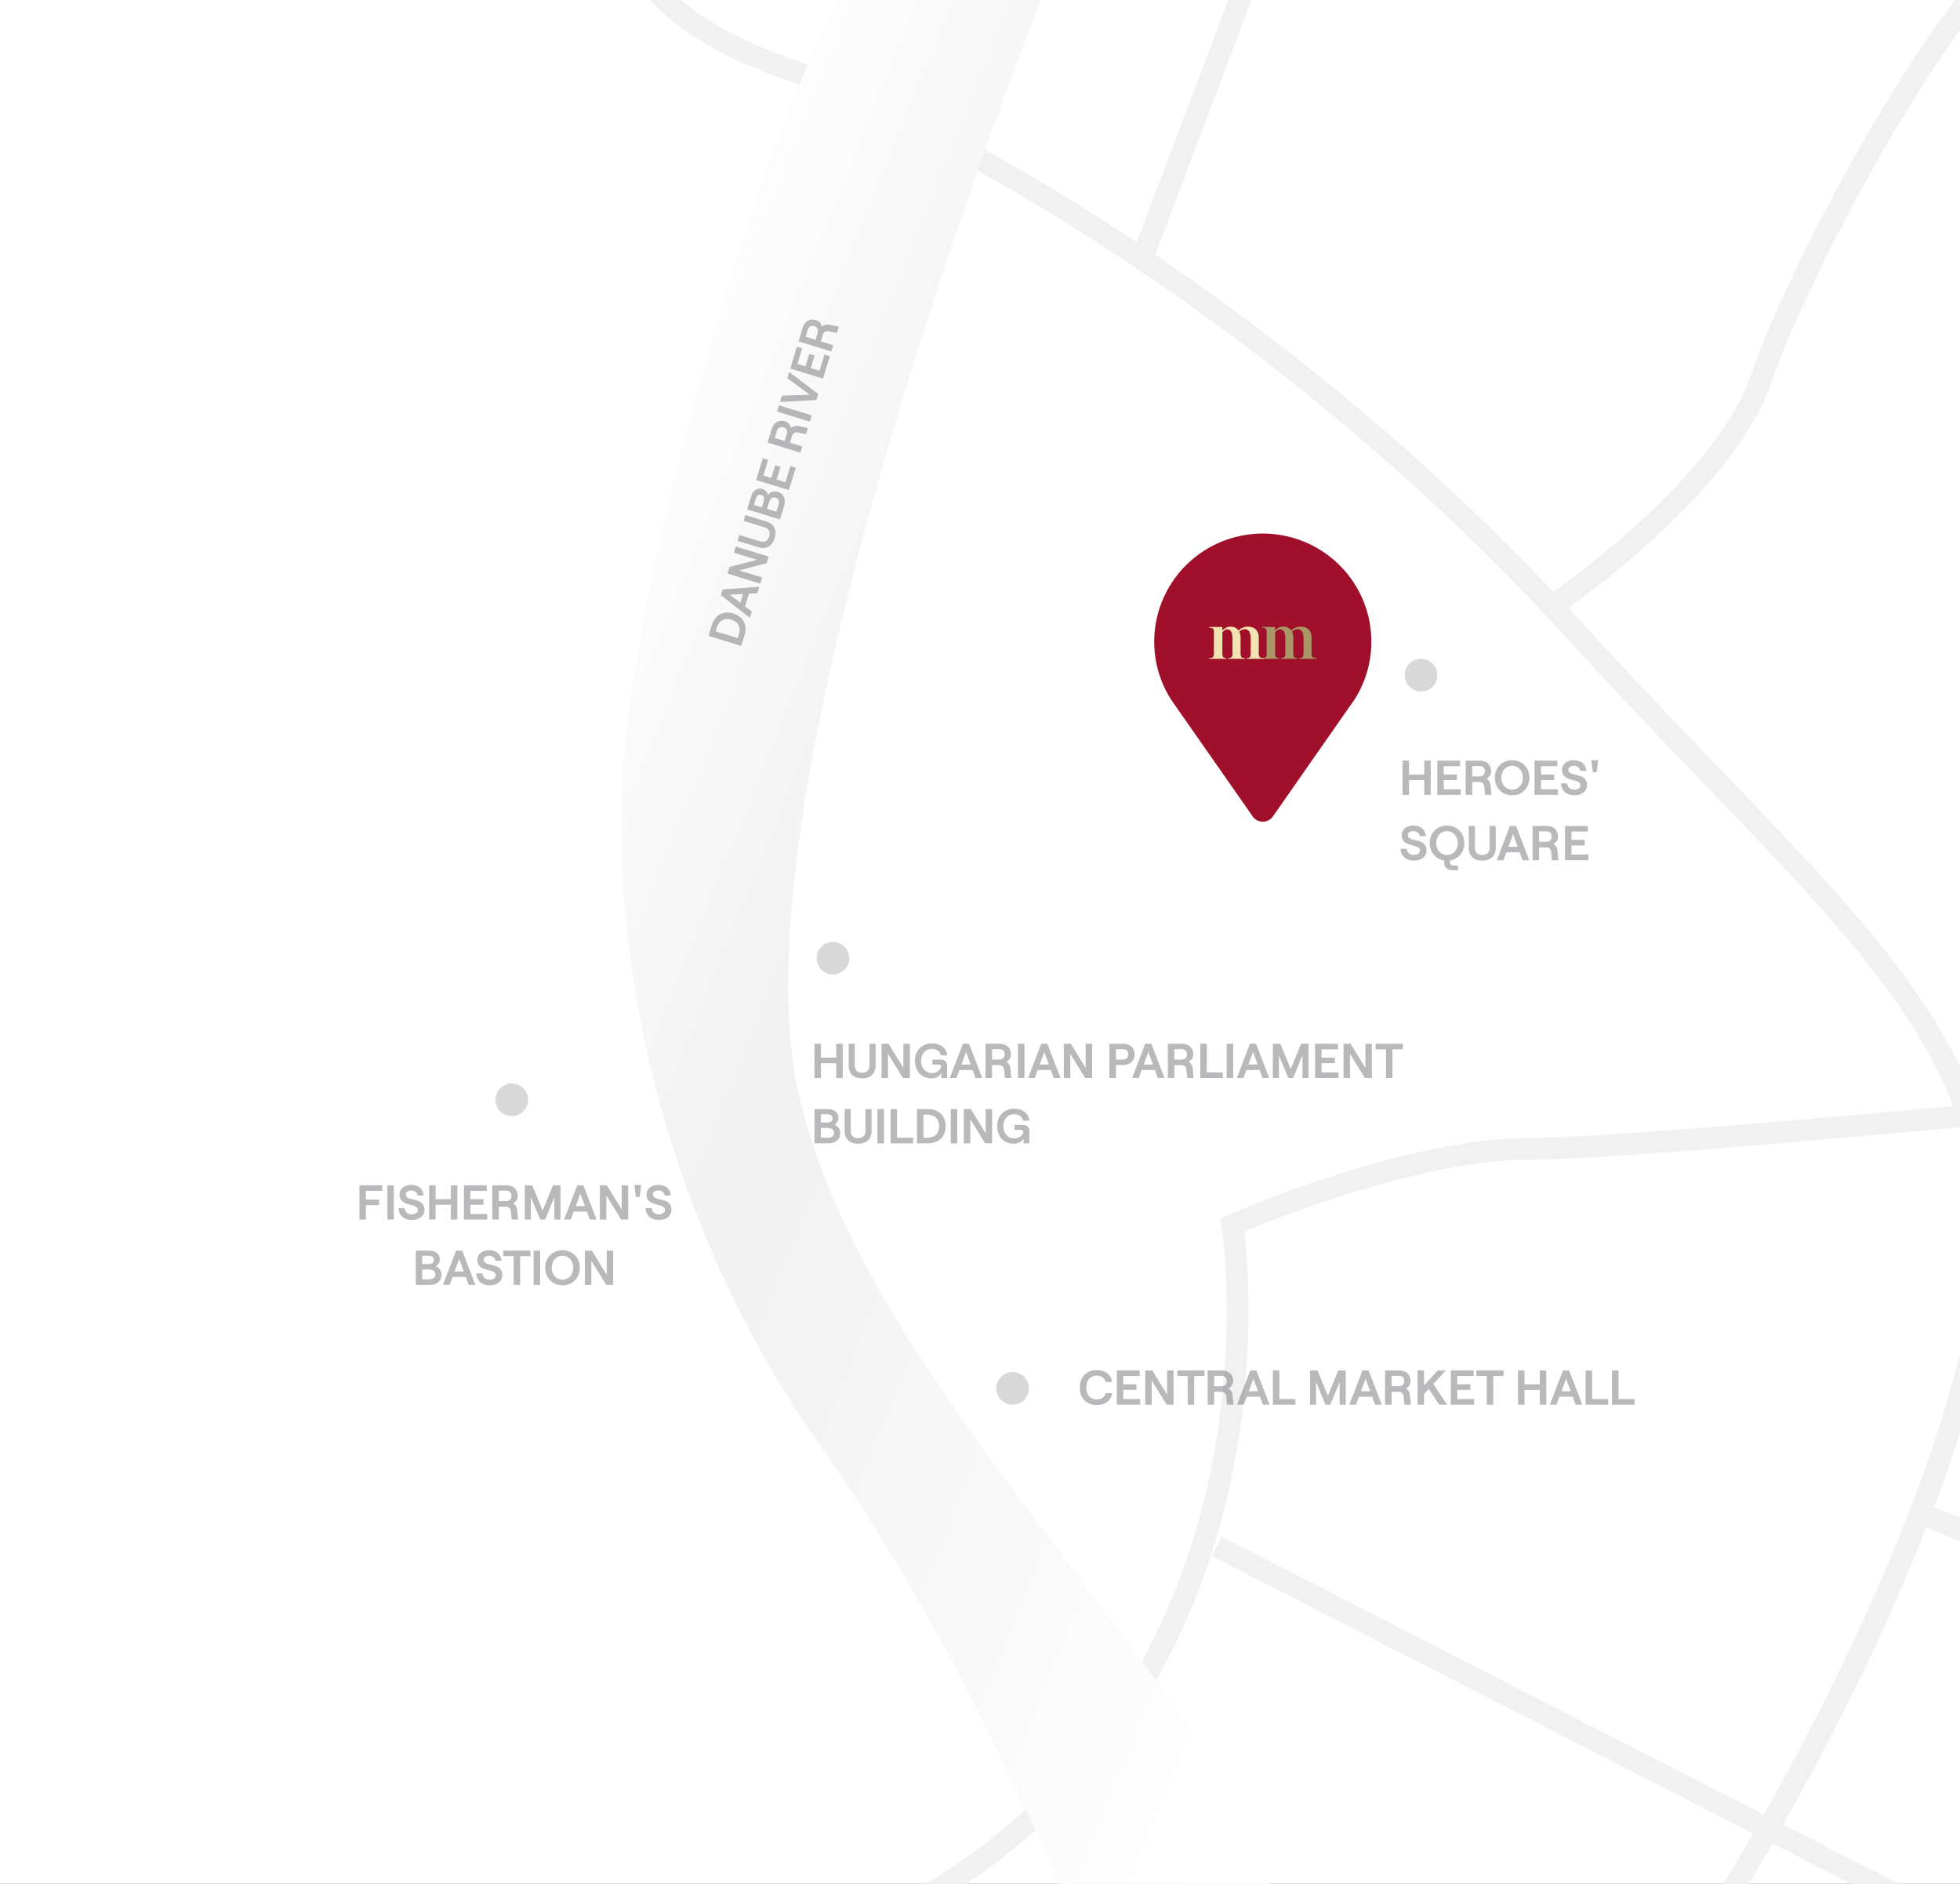 <svg width="360" height="346" viewBox="0 0 360 346" fill="none" xmlns="http://www.w3.org/2000/svg"><rect x="0" y="0" width="360" height="346" fill="#333333" stroke="none"/><g clip-path="url(#clip0_0_528)"><path fill="#fff" d="M0 0h360v346H0z"/><path d="M223.445 284l141.566 72.579M352.95 278s56.858 24.144 73.66 24.144M286.555 110.226s30.13-20.553 37.022-40.933c6.891-20.38 36.719-76.313 51.461-81.465M209.226 49.027l26.306-69.752" stroke="#F1F1F1" stroke-width="4"/><path d="M116.661-12.172s-3.111 13.714 27.523 24.655c30.634 10.942 92.85 46.106 144.997 103.311 52.146 57.206 86.295 78.51 72.918 132.706-13.377 54.196-52.414 112.129-52.414 112.129" stroke="#F1F1F1" stroke-width="4"/><path d="M419.73 199.217s-115.209 11.761-138.452 11.761c-23.242 0-54.892 14-54.892 14s14.77 95.368-73.006 131.601" stroke="#F1F1F1" stroke-width="4"/><path fill-rule="evenodd" clip-rule="evenodd" d="M194.211-7.66s-60.918 149.404-47.516 208.601c13.402 59.198 88.837 117.474 88.837 158.32 0 40.845-35.532 0-35.532 0s-20.054-52.352-49.052-93.318c-28.999-40.965-39.542-89.801-36.27-128.229 3.272-38.429 30.449-137.15 48.956-149.69 18.508-12.539 30.577 4.316 30.577 4.316z" fill="url(#paint0_linear_0_528)"/><g clip-path="url(#clip1_0_528)"><path opacity=".5" d="M153.599 191.7v2.556h-2.808V191.7h-1.188v6.3h1.188v-2.709h2.808V198h1.188v-6.3h-1.188zm4.752 6.372c1.476 0 2.475-.819 2.475-2.349V191.7h-1.116v4.032c0 .864-.558 1.296-1.359 1.296-.801 0-1.35-.432-1.35-1.296V191.7h-1.125v4.023c0 1.53 1.008 2.349 2.475 2.349zm3.565-.072h1.188v-4.437L165.84 198h1.278v-6.3h-1.188v4.446l-2.727-4.446h-1.287v6.3zm9.207.072c.846 0 1.539-.432 1.773-1.071V198h1.062v-2.349c0-.603-.495-1.035-1.044-1.035h-1.674v.909h1.278c.198 0 .324.126.324.324 0 .675-.819 1.242-1.674 1.242-1.116 0-1.98-.846-1.98-2.241s.864-2.196 1.998-2.196c.864 0 1.485.477 1.593 1.188h1.197c-.099-1.305-1.233-2.214-2.781-2.214-1.638 0-3.15 1.071-3.15 3.222s1.485 3.222 3.078 3.222zm8.057-.072h1.233l-2.43-6.3h-1.116l-2.421 6.3h1.224l.54-1.467h2.43l.54 1.467zm-2.592-2.475l.846-2.304.846 2.304h-1.692zm9.008.792c-.045-.576-.324-1.044-.756-1.314.522-.27.846-.711.846-1.359 0-1.143-.774-1.944-2.088-1.944h-2.583v6.3h1.197v-2.367h1.359c.468 0 .801.342.846.819l.153 1.548h1.179l-.153-1.683zm-3.384-3.618h1.332c.702 0 .99.441.99.945s-.288.963-.99.963h-1.332v-1.908zm4.762 5.301h1.197v-6.3h-1.197v6.3zm6.585 0h1.233l-2.43-6.3h-1.116l-2.421 6.3h1.224l.54-1.467h2.43l.54 1.467zm-2.592-2.475l.846-2.304.846 2.304h-1.692zm4.427 2.475h1.188v-4.437l2.736 4.437h1.278v-6.3h-1.188v4.446l-2.727-4.446h-1.287v6.3zm8.376 0h1.197v-2.394h1.332c1.314 0 2.097-.81 2.097-1.953s-.783-1.953-2.097-1.953h-2.529v6.3zm1.197-3.393v-1.908h1.278c.702 0 .99.45.99.954s-.288.954-.99.954h-1.278zm7.699 3.393h1.233l-2.43-6.3h-1.116l-2.421 6.3h1.224l.54-1.467h2.43l.54 1.467zm-2.592-2.475l.846-2.304.846 2.304h-1.692zm9.008.792c-.045-.576-.324-1.044-.756-1.314.522-.27.846-.711.846-1.359 0-1.143-.774-1.944-2.088-1.944h-2.583v6.3h1.197v-2.367h1.359c.468 0 .801.342.846.819l.153 1.548h1.179l-.153-1.683zm-3.384-3.618h1.332c.702 0 .99.441.99.945s-.288.963-.99.963h-1.332v-1.908zM220.46 198h4.14v-1.035h-2.943V191.7h-1.197v6.3zm4.852 0h1.197v-6.3h-1.197v6.3zm6.584 0h1.233l-2.43-6.3h-1.116l-2.421 6.3h1.224l.54-1.467h2.43l.54 1.467zm-2.592-2.475l.846-2.304.846 2.304h-1.692zm4.481 2.475h1.116v-4.176L236.62 198h.9l1.71-4.176V198h1.116v-6.3h-1.368l-1.908 4.653-1.908-4.653h-1.377v6.3zm7.769 0h4.293v-1.035h-3.105v-1.683h2.412v-1.026h-2.412v-1.53h3.006V191.7h-4.194v6.3zm5.221 0h1.188v-4.437l2.736 4.437h1.278v-6.3h-1.188v4.446l-2.727-4.446h-1.287v6.3zm7.793 0h1.188v-5.274h1.899V191.7h-4.995v1.026h1.908V198zm-104.965 12h2.529c1.323 0 2.196-.693 2.196-1.863 0-.846-.486-1.35-1.08-1.575.387-.198.765-.648.765-1.242 0-1.044-.819-1.62-1.971-1.62h-2.439v6.3zm1.17-3.834v-1.512h1.17c.648 0 .963.27.963.756s-.315.756-.945.756h-1.188zm0 2.799v-1.791h1.233c.801 0 1.179.324 1.179.9 0 .585-.378.891-1.179.891h-1.233zm6.831 1.107c1.476 0 2.475-.819 2.475-2.349V203.7h-1.116v4.032c0 .864-.558 1.296-1.359 1.296-.801 0-1.35-.432-1.35-1.296V203.7h-1.125v4.023c0 1.53 1.008 2.349 2.475 2.349zm3.565-.072h1.197v-6.3h-1.197v6.3zm2.4 0h4.14v-1.035h-2.943V203.7h-1.197v6.3zm4.851 0h2.043c1.746 0 3.231-1.044 3.231-3.15s-1.485-3.15-3.231-3.15h-2.043v6.3zm1.188-1.035v-4.239h.756c1.089 0 2.124.567 2.124 2.124 0 1.557-1.035 2.115-2.124 2.115h-.756zm5.017 1.035h1.197v-6.3h-1.197v6.3zm2.4 0h1.188v-4.437l2.736 4.437h1.278v-6.3h-1.188v4.446l-2.727-4.446h-1.287v6.3zm9.206.072c.846 0 1.539-.432 1.773-1.071V210h1.062v-2.349c0-.603-.495-1.035-1.044-1.035h-1.674v.909h1.278c.198 0 .324.126.324.324 0 .675-.819 1.242-1.674 1.242-1.116 0-1.98-.846-1.98-2.241s.864-2.196 1.998-2.196c.864 0 1.485.477 1.593 1.188h1.197c-.099-1.305-1.233-2.214-2.781-2.214-1.638 0-3.15 1.071-3.15 3.222s1.485 3.222 3.078 3.222z" fill="#757579"/><circle cx="153" cy="176" r="3" fill="#D8D8D8"/></g><g clip-path="url(#clip2_0_528)"><path opacity=".5" d="M201.447 258.072c1.548 0 2.7-.891 2.826-2.196h-1.188c-.108.684-.774 1.161-1.638 1.161-1.098 0-1.926-.756-1.926-2.187 0-1.431.828-2.196 1.926-2.196.846 0 1.512.477 1.602 1.17h1.242c-.171-1.305-1.323-2.196-2.844-2.196-1.647 0-3.123 1.08-3.123 3.222s1.449 3.222 3.123 3.222zm3.686-.072h4.293v-1.035h-3.105v-1.683h2.412v-1.026h-2.412v-1.53h3.006V251.7h-4.194v6.3zm5.221 0h1.188v-4.437l2.736 4.437h1.278v-6.3h-1.188v4.446l-2.727-4.446h-1.287v6.3zm7.793 0h1.188v-5.274h1.899V251.7h-4.995v1.026h1.908V258zm8.249-1.683c-.045-.576-.324-1.044-.756-1.314.522-.27.846-.711.846-1.359 0-1.143-.774-1.944-2.088-1.944h-2.583v6.3h1.197v-2.367h1.359c.468 0 .801.342.846.819l.153 1.548h1.179l-.153-1.683zm-3.384-3.618h1.332c.702 0 .99.441.99.945s-.288.963-.99.963h-1.332v-1.908zm8.947 5.301h1.233l-2.43-6.3h-1.116l-2.421 6.3h1.224l.54-1.467h2.43l.54 1.467zm-2.592-2.475l.846-2.304.846 2.304h-1.692zm4.427 2.475h4.14v-1.035h-2.943V251.7h-1.197v6.3zm6.821 0h1.116v-4.176L243.45 258h.9l1.71-4.176V258h1.116v-6.3h-1.368l-1.908 4.653-1.908-4.653h-1.377v6.3zm11.954 0h1.233l-2.43-6.3h-1.116l-2.421 6.3h1.224l.54-1.467h2.43l.54 1.467zm-2.592-2.475l.846-2.304.846 2.304h-1.692zm9.009.792c-.045-.576-.324-1.044-.756-1.314.522-.27.846-.711.846-1.359 0-1.143-.774-1.944-2.088-1.944h-2.583v6.3h1.197v-2.367h1.359c.468 0 .801.342.846.819l.153 1.548h1.179l-.153-1.683zm-3.384-3.618h1.332c.702 0 .99.441.99.945s-.288.963-.99.963h-1.332v-1.908zm8.731 5.301h1.476l-2.547-3.798 2.313-2.502h-1.485l-2.529 2.745V251.7h-1.197v6.3h1.197v-1.962l.882-.954 1.89 2.916zm2.139 0h4.293v-1.035h-3.105v-1.683h2.412v-1.026h-2.412v-1.53h3.006V251.7h-4.194v6.3zm6.607 0h1.188v-5.274h1.899V251.7h-4.995v1.026h1.908V258zm9.738-6.3v2.556h-2.808V251.7h-1.188v6.3h1.188v-2.709h2.808V258h1.188v-6.3h-1.188zm6.578 6.3h1.233l-2.43-6.3h-1.116l-2.421 6.3h1.224l.54-1.467h2.43l.54 1.467zm-2.592-2.475l.846-2.304.846 2.304h-1.692zm4.428 2.475h4.14v-1.035h-2.943V251.7h-1.197v6.3zm4.851 0h4.14v-1.035h-2.943V251.7h-1.197v6.3z" fill="#757579"/><circle cx="186" cy="255" r="3" fill="#D8D8D8"/></g><g clip-path="url(#clip3_0_528)"><path opacity=".5" d="M66.02 224h1.188v-2.646h2.412v-1.026h-2.412v-1.602h3.006V217.7H66.02v6.3zm5.124 0h1.197v-6.3h-1.197v6.3zm4.47.072c1.385 0 2.348-.711 2.348-1.881 0-2.457-3.429-1.413-3.429-2.808 0-.441.387-.729 1.008-.729.666 0 1.098.369 1.152.918h1.134c-.054-1.179-.954-1.944-2.286-1.944-1.278 0-2.169.72-2.169 1.755 0 2.412 3.384 1.476 3.384 2.826 0 .558-.468.828-1.143.828-.756 0-1.224-.45-1.287-1.152h-1.143c.063 1.323 1 2.187 2.43 2.187zm7.199-6.372v2.556h-2.808V217.7h-1.188v6.3h1.188v-2.709h2.808V224H84v-6.3h-1.188zm2.394 6.3H89.5v-1.035h-3.106v-1.683h2.412v-1.026h-2.412v-1.53H89.4V217.7h-4.194v6.3zm9.801-1.683c-.045-.576-.324-1.044-.756-1.314.522-.27.846-.711.846-1.359 0-1.143-.774-1.944-2.088-1.944h-2.583v6.3h1.197v-2.367h1.36c.467 0 .8.342.845.819l.153 1.548h1.18l-.154-1.683zm-3.384-3.618h1.332c.702 0 .99.441.99.945s-.288.963-.99.963h-1.332v-1.908zM96.386 224h1.116v-4.176l1.72 4.176h.899l1.71-4.176V224h1.116v-6.3h-1.368l-1.908 4.653-1.908-4.653h-1.377v6.3zm11.955 0h1.233l-2.43-6.3h-1.116l-2.421 6.3h1.224l.54-1.467h2.43l.54 1.467zm-2.592-2.475l.846-2.304.846 2.304h-1.692zm4.427 2.475h1.188v-4.437L114.1 224h1.278v-6.3h-1.188v4.446l-2.727-4.446h-1.287v6.3zm6.614-4.158h.711l.27-2.214h-1.251l.27 2.214zm4.193 4.23c1.386 0 2.349-.711 2.349-1.881 0-2.457-3.429-1.413-3.429-2.808 0-.441.387-.729 1.008-.729.666 0 1.098.369 1.152.918h1.134c-.054-1.179-.954-1.944-2.286-1.944-1.278 0-2.169.72-2.169 1.755 0 2.412 3.384 1.476 3.384 2.826 0 .558-.468.828-1.143.828-.756 0-1.224-.45-1.287-1.152h-1.143c.063 1.323.999 2.187 2.43 2.187zM76.373 236h2.53c1.322 0 2.195-.693 2.195-1.863 0-.846-.486-1.35-1.08-1.575.388-.198.766-.648.766-1.242 0-1.044-.82-1.62-1.972-1.62h-2.438v6.3zm1.17-3.834v-1.512h1.17c.649 0 .964.27.964.756s-.316.756-.946.756h-1.188zm0 2.799v-1.791h1.233c.802 0 1.18.324 1.18.9 0 .585-.379.891-1.18.891h-1.233zM86.087 236h1.233l-2.43-6.3h-1.116l-2.421 6.3h1.224l.54-1.467h2.43l.54 1.467zm-2.592-2.475l.846-2.304.846 2.304h-1.692zm6.418 2.547c1.386 0 2.35-.711 2.35-1.881 0-2.457-3.43-1.413-3.43-2.808 0-.441.387-.729 1.008-.729.666 0 1.098.369 1.152.918h1.134c-.054-1.179-.954-1.944-2.286-1.944-1.278 0-2.169.72-2.169 1.755 0 2.412 3.384 1.476 3.384 2.826 0 .558-.468.828-1.143.828-.756 0-1.224-.45-1.287-1.152h-1.143c.063 1.323 1 2.187 2.43 2.187zm4.431-.072h1.189v-5.274h1.898V229.7h-4.995v1.026h1.908V236zm3.668 0h1.197v-6.3h-1.197v6.3zm5.307.072c1.827 0 3.177-1.368 3.177-3.222 0-1.854-1.35-3.222-3.177-3.222-1.836 0-3.186 1.368-3.186 3.222 0 1.854 1.35 3.222 3.186 3.222zm-.009-1.035c-1.143 0-1.98-.927-1.98-2.187 0-1.26.837-2.196 1.98-2.196 1.152 0 1.989.936 1.989 2.196 0 1.26-.837 2.187-1.989 2.187zm4.115.963h1.188v-4.437l2.736 4.437h1.278v-6.3h-1.188v4.446l-2.727-4.446h-1.287v6.3z" fill="#757579"/><circle cx="94" cy="202" r="3" fill="#D8D8D8"/></g><g clip-path="url(#clip4_0_528)"><path opacity=".5" d="M261.599 139.7v2.556h-2.808V139.7h-1.188v6.3h1.188v-2.709h2.808V146h1.188v-6.3h-1.188zm2.394 6.3h4.293v-1.035h-3.105v-1.683h2.412v-1.026h-2.412v-1.53h3.006V139.7h-4.194v6.3zm9.801-1.683c-.045-.576-.324-1.044-.756-1.314.522-.27.846-.711.846-1.359 0-1.143-.774-1.944-2.088-1.944h-2.583v6.3h1.197v-2.367h1.359c.468 0 .801.342.846.819l.153 1.548h1.179l-.153-1.683zm-3.384-3.618h1.332c.702 0 .99.441.99.945s-.288.963-.99.963h-1.332v-1.908zm7.335 5.373c1.827 0 3.177-1.368 3.177-3.222 0-1.854-1.35-3.222-3.177-3.222-1.836 0-3.186 1.368-3.186 3.222 0 1.854 1.35 3.222 3.186 3.222zm-.009-1.035c-1.143 0-1.98-.927-1.98-2.187 0-1.26.837-2.196 1.98-2.196 1.152 0 1.989.936 1.989 2.196 0 1.26-.837 2.187-1.989 2.187zm4.116.963h4.293v-1.035h-3.105v-1.683h2.412v-1.026h-2.412v-1.53h3.006V139.7h-4.194v6.3zm7.291.072c1.386 0 2.349-.711 2.349-1.881 0-2.457-3.429-1.413-3.429-2.808 0-.441.387-.729 1.008-.729.666 0 1.098.369 1.152.918h1.134c-.054-1.179-.954-1.944-2.286-1.944-1.278 0-2.169.72-2.169 1.755 0 2.412 3.384 1.476 3.384 2.826 0 .558-.468.828-1.143.828-.756 0-1.224-.45-1.287-1.152h-1.143c.063 1.323.999 2.187 2.43 2.187zm3.41-4.23h.711l.27-2.214h-1.251l.27 2.214zm-32.88 16.23c1.386 0 2.349-.711 2.349-1.881 0-2.457-3.429-1.413-3.429-2.808 0-.441.387-.729 1.008-.729.666 0 1.098.369 1.152.918h1.134c-.054-1.179-.954-1.944-2.286-1.944-1.278 0-2.169.72-2.169 1.755 0 2.412 3.384 1.476 3.384 2.826 0 .558-.468.828-1.143.828-.756 0-1.224-.45-1.287-1.152h-1.143c.063 1.323.999 2.187 2.43 2.187zm9.287-3.222c0-1.854-1.35-3.222-3.177-3.222-1.836 0-3.186 1.368-3.186 3.222 0 1.674 1.107 2.952 2.673 3.186v.333c0 1.035.522 1.467 1.674 1.467h.846v-.882h-.792c-.477 0-.684-.162-.684-.639v-.279c1.548-.243 2.646-1.521 2.646-3.186zm-5.166 0c0-1.26.837-2.196 1.98-2.196 1.152 0 1.989.936 1.989 2.196 0 1.26-.837 2.187-1.989 2.187-1.143 0-1.98-.927-1.98-2.187zm8.454 3.222c1.476 0 2.475-.819 2.475-2.349V151.7h-1.116v4.032c0 .864-.558 1.296-1.359 1.296-.801 0-1.35-.432-1.35-1.296V151.7h-1.125v4.023c0 1.53 1.008 2.349 2.475 2.349zm7.408-.072h1.233l-2.43-6.3h-1.116l-2.421 6.3h1.224l.54-1.467h2.43l.54 1.467zm-2.592-2.475l.846-2.304.846 2.304h-1.692zm9.009.792c-.045-.576-.324-1.044-.756-1.314.522-.27.846-.711.846-1.359 0-1.143-.774-1.944-2.088-1.944h-2.583v6.3h1.197v-2.367h1.359c.468 0 .801.342.846.819l.153 1.548h1.179l-.153-1.683zm-3.384-3.618h1.332c.702 0 .99.441.99.945s-.288.963-.99.963h-1.332v-1.908zm4.762 5.301h4.293v-1.035h-3.105v-1.683h2.412v-1.026h-2.412v-1.53h3.006V151.7h-4.194v6.3z" fill="#757579"/><circle cx="261" cy="124" r="3" fill="#D8D8D8"/></g><path opacity=".5" d="M136.153 118.637l.597-1.953c.511-1.67-.053-3.395-2.067-4.011-2.014-.616-3.447.499-3.957 2.169l-.598 1.954 6.025 1.841zm-.642-1.438l-4.054-1.24.221-.723c.318-1.041 1.163-1.865 2.652-1.41 1.489.455 1.72 1.608 1.402 2.65l-.221.723zm3.603-8.245l.36-1.18-6.735.482-.326 1.068 5.317 4.157.357-1.171-1.245-.945.711-2.324 1.561-.087zm-3.125 1.755l-1.956-1.483 2.451-.135-.495 1.618zm3.661-3.511l.348-1.136-4.243-1.297 5.043-1.319.373-1.222-6.024-1.842-.348 1.136 4.252 1.3-5.049 1.308-.376 1.23 6.024 1.842zm2.632-8.36c.431-1.412-.06-2.607-1.523-3.055l-3.847-1.176-.326 1.067 3.856 1.18c.826.252 1.076.912.842 1.678-.235.766-.808 1.165-1.635.912l-3.855-1.179-.329 1.076 3.847 1.176c1.463.447 2.541-.277 2.97-1.68zm.974-3.432l.739-2.419c.387-1.265-.021-2.302-1.14-2.644-.809-.248-1.433.07-1.821.572a1.417 1.417 0 00-.965-1.095c-.998-.305-1.788.31-2.125 1.412l-.713 2.332 6.025 1.842zm-3.325-2.24l-1.446-.442.342-1.119c.19-.62.54-.842 1.005-.7.465.142.631.523.447 1.125l-.348 1.136zm2.677.819l-1.713-.524.361-1.18c.234-.765.654-1.032 1.205-.864.559.171.742.622.507 1.388l-.36 1.18zm2.297-3.975l1.256-4.106-.99-.302-.908 2.97-1.61-.493.706-2.306-.982-.3-.705 2.306-1.463-.447.879-2.875-.981-.3-1.226 4.011 6.024 1.842zm1.832-11.748c-.564-.126-1.093.004-1.477.339-.106-.579-.433-1.017-1.053-1.207-1.093-.334-2.085.172-2.469 1.429l-.755 2.47 6.024 1.842.35-1.145-2.263-.692.397-1.3c.137-.447.561-.666 1.031-.57l1.525.307.344-1.127-1.654-.346zm-4.449 2.178l.389-1.274c.206-.671.712-.817 1.194-.67.482.147.836.557.631 1.228l-.389 1.274-1.825-.558zm6.462-3.004l.35-1.145-6.025-1.842-.35 1.145 6.025 1.842zm1.212-3.964l.339-1.11-5.354-4.037-.347 1.136 4.127 3.031-5.111.188-.35 1.145 6.696-.353zm1.203-3.937l1.255-4.105-.99-.303-.907 2.97-1.61-.492.705-2.307-.981-.3-.705 2.307-1.463-.448.879-2.874-.981-.3-1.227 4.01 6.025 1.842zm1.256-9.865c-.564-.126-1.093.005-1.477.339-.106-.578-.433-1.017-1.053-1.207-1.093-.334-2.085.172-2.469 1.429l-.755 2.47 6.024 1.842.35-1.145-2.263-.692.397-1.3c.137-.447.561-.666 1.031-.57l1.525.307.345-1.127-1.655-.346zm-4.449 2.178l.389-1.274c.206-.67.712-.817 1.194-.67.482.147.836.557.631 1.228l-.389 1.274-1.825-.558z" fill="#757579"/><path fill-rule="evenodd" clip-rule="evenodd" d="M215.183 128.612l.1.144c.122.182.249.358.376.551l14.435 20.654a2.259 2.259 0 003.7 0l14.402-20.637c.138-.193.271-.381.404-.552l.089-.132c5.39-8.306 3.823-19.296-3.676-25.778-7.499-6.483-18.644-6.483-26.143 0-7.499 6.482-9.066 17.472-3.676 25.778l-.011-.028z" fill="#A1102A"/><path fill-rule="evenodd" clip-rule="evenodd" d="M237.54 117.071v3.118c.067.523.223.676.778.676l-.023.131h-2.975l-.022-.131c.51 0 .732-.153.777-.676v-2.9c0-1.112-.311-1.7-.999-1.7-.334 0-.689.305-.866.567v4.033c.044.523.222.676.732.676l-.044.131h-3.087l-.044-.131c.666 0 .844-.153.888-.676v-4.23c-.044-.523-.222-.675-.888-.675l.044-.131h2.376v.654c.356-.414.911-.72 1.488-.72.666 0 1.155.262 1.488.72.355-.371.955-.72 1.754-.72 1.199 0 1.977.742 1.977 1.984v3.118c.066.523.244.676.91.676l-.022.131h-3.065l-.022-.131c.489 0 .666-.153.733-.676v-2.9c0-1.112-.355-1.722-1.088-1.722-.444 0-.777.196-1.022.458.134.283.222.654.222 1.046z" fill="#AA9767"/><path fill-rule="evenodd" clip-rule="evenodd" d="M227.859 117.071v3.118c.066.523.221.676.775.676l-.022.131h-2.991l-.022-.131c.509 0 .731-.153.775-.676v-2.9c0-1.112-.31-1.7-.997-1.7-.332 0-.687.305-.864.567v4.033c.044.523.222.676.731.676l-.044.131h-3.08l-.044-.131c.664 0 .82-.153.886-.676v-4.23c-.044-.523-.222-.675-.886-.675l.044-.131h2.393v.654c.354-.414.908-.72 1.485-.72.686 0 1.152.262 1.484.72.355-.371.953-.72 1.75-.72 1.197 0 1.972.742 1.972 1.984v3.118c.067.523.244.676.909.676l-.022.131h-3.058l-.022-.131c.487 0 .665-.153.709-.676v-2.9c0-1.112-.355-1.722-1.086-1.722-.443 0-.775.196-1.019.458.155.283.244.654.244 1.046z" fill="#F1E4B2"/></g><defs><clipPath id="clip0_0_528"><path fill="#fff" d="M0 0h360v346H0z"/></clipPath><clipPath id="clip1_0_528"><path fill="#fff" transform="translate(149 173)" d="M0 0h112v51H0z"/></clipPath><clipPath id="clip2_0_528"><path fill="#fff" transform="translate(183 248)" d="M0 0h127v36H0z"/></clipPath><clipPath id="clip3_0_528"><path fill="#fff" transform="translate(61 199)" d="M0 0h67v51H0z"/></clipPath><clipPath id="clip4_0_528"><path fill="#fff" transform="translate(257 121)" d="M0 0h67v51H0z"/></clipPath><linearGradient id="paint0_linear_0_528" x1="48.828" y1="102.066" x2="282.041" y2="196.546" gradientUnits="userSpaceOnUse"><stop stop-color="#fff"/><stop offset=".194" stop-color="#fff"/><stop offset=".491" stop-color="#F1F1F1"/><stop offset="1" stop-color="#fff"/></linearGradient></defs></svg>